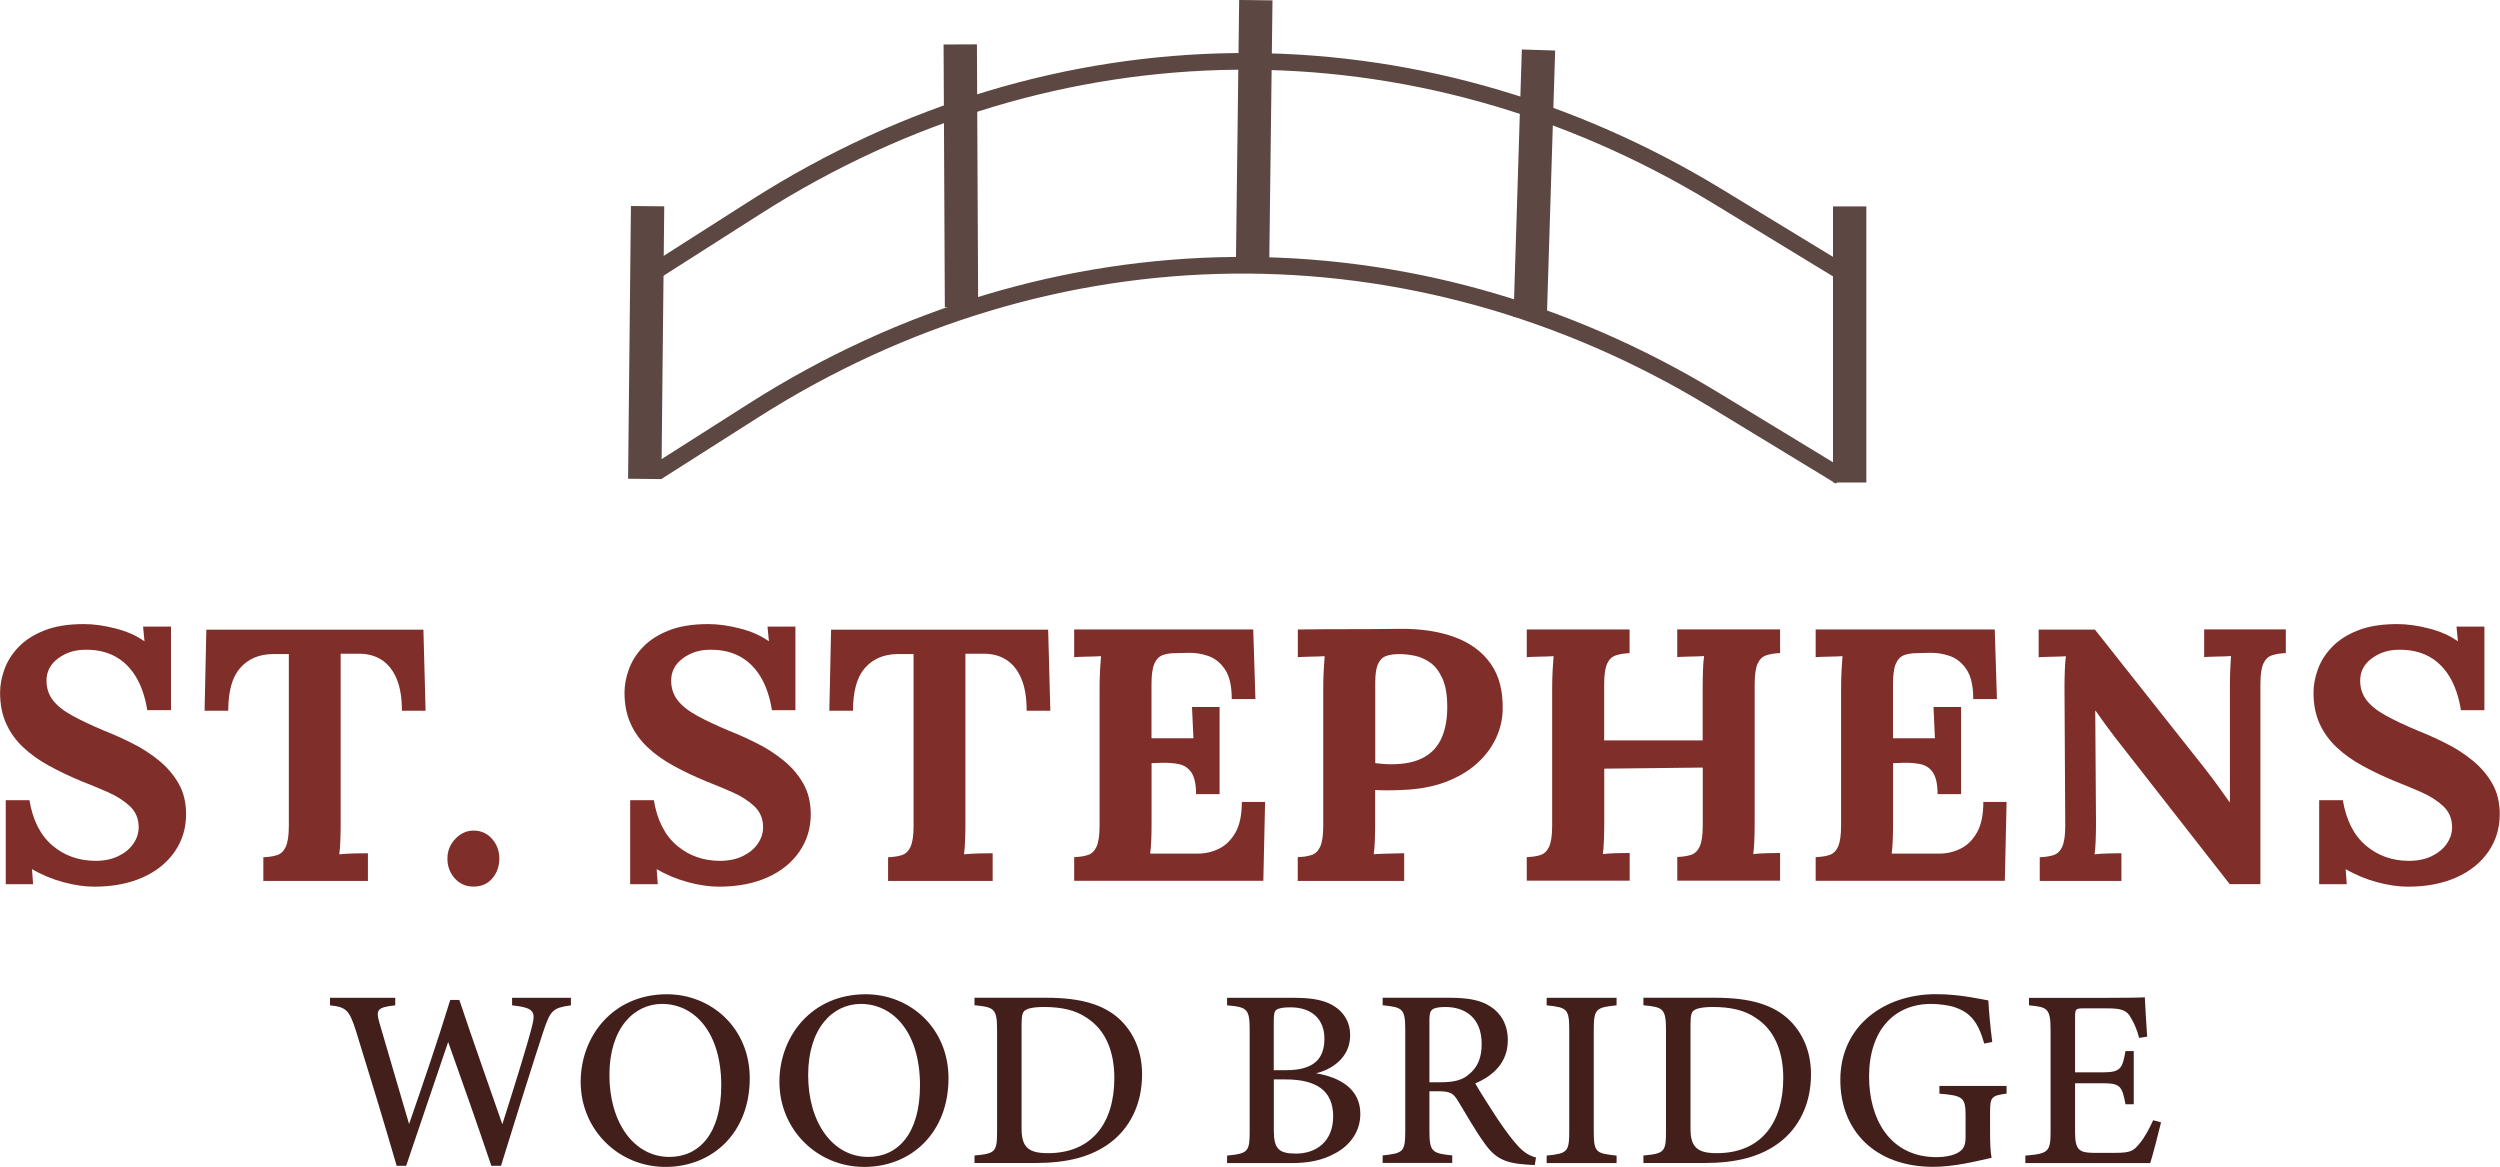 <?xml version="1.0" encoding="UTF-8"?>
<svg id="logos" xmlns="http://www.w3.org/2000/svg" viewBox="0 0 300 140.02">
  <defs>
    <style>
      .cls-1 {
        fill: #431f1c;
      }

      .cls-2 {
        stroke-width: 4px;
      }

      .cls-2, .cls-3 {
        fill: none;
        stroke: #5c4742;
        stroke-miterlimit: 10;
      }

      .cls-3 {
        stroke-width: 2px;
      }

      .cls-4 {
        fill: #802e29;
      }
    </style>
  </defs>
  <g>
    <path class="cls-4" d="M17.67,85.21c-.26-1.61-.72-2.95-1.38-4.03-.66-1.08-1.5-1.89-2.51-2.43-1.02-.54-2.2-.8-3.55-.78-1.23,0-2.31.34-3.25,1.03-.93.69-1.4,1.58-1.4,2.67,0,.89.25,1.67.75,2.33.5.66,1.27,1.28,2.3,1.85,1.03.57,2.34,1.19,3.91,1.85,1.09.43,2.21.93,3.35,1.51,1.15.57,2.21,1.26,3.18,2.05.97.79,1.76,1.71,2.36,2.76.6,1.05.9,2.28.9,3.68,0,1.69-.46,3.2-1.38,4.52-.92,1.32-2.2,2.35-3.85,3.08-1.65.73-3.58,1.1-5.78,1.1-1.15,0-2.39-.18-3.72-.54s-2.59-.88-3.76-1.57l.13,1.81H.69v-10.08h2.84c.4,2.41,1.33,4.23,2.77,5.45,1.45,1.22,3.17,1.83,5.18,1.83,1.03,0,1.93-.19,2.71-.56.77-.37,1.38-.87,1.81-1.49.43-.62.64-1.28.64-2,0-1-.35-1.84-1.05-2.5-.7-.66-1.58-1.22-2.62-1.68-1.05-.46-2.11-.9-3.2-1.33-1.38-.57-2.66-1.18-3.85-1.83-1.19-.65-2.23-1.38-3.12-2.22-.89-.83-1.58-1.79-2.06-2.86-.49-1.08-.73-2.32-.73-3.72,0-.89.17-1.82.52-2.78.34-.96.9-1.85,1.68-2.67s1.81-1.49,3.1-2c1.29-.52,2.88-.77,4.77-.77,1.15,0,2.4.17,3.76.52,1.36.34,2.53.86,3.5,1.55l-.17-1.77h3.35v10.03h-2.84Z"/>
    <path class="cls-4" d="M48.23,85.29c0-1.55-.21-2.83-.64-3.85-.43-1.02-1.04-1.78-1.83-2.28-.79-.5-1.73-.74-2.82-.71h-2.06v20.19c0,.78-.01,1.52-.04,2.24-.03.72-.07,1.26-.13,1.64.49-.06,1.11-.09,1.87-.11.76-.01,1.28-.02,1.57-.02v3.32h-12.55v-2.84c.66-.03,1.21-.11,1.66-.26.44-.14.79-.47,1.03-.99.24-.52.37-1.35.37-2.5v-20.63h-1.98c-1.63.03-2.92.59-3.87,1.68-.95,1.09-1.42,2.8-1.42,5.12h-2.84l.21-9.73h26.05l.26,9.73h-2.84Z"/>
    <path class="cls-4" d="M56.83,106.39c-.92,0-1.67-.33-2.26-.99-.59-.66-.88-1.45-.88-2.37s.32-1.71.95-2.37c.63-.66,1.36-.99,2.19-.99.89,0,1.63.33,2.21.99.59.66.88,1.45.88,2.37s-.28,1.71-.84,2.37c-.56.66-1.31.99-2.26.99Z"/>
    <path class="cls-4" d="M92.63,85.21c-.26-1.61-.72-2.95-1.38-4.03-.66-1.08-1.5-1.89-2.51-2.43-1.02-.54-2.2-.8-3.55-.78-1.23,0-2.31.34-3.25,1.03-.93.69-1.4,1.58-1.4,2.67,0,.89.25,1.67.75,2.33.5.66,1.27,1.28,2.3,1.85,1.03.57,2.34,1.19,3.91,1.85,1.09.43,2.21.93,3.35,1.51,1.15.57,2.21,1.26,3.18,2.05.97.79,1.76,1.71,2.36,2.76.6,1.05.9,2.28.9,3.68,0,1.69-.46,3.2-1.38,4.52-.92,1.32-2.2,2.35-3.85,3.08-1.65.73-3.58,1.1-5.78,1.1-1.15,0-2.39-.18-3.72-.54s-2.59-.88-3.76-1.57l.13,1.81h-3.31v-10.08h2.84c.4,2.41,1.33,4.23,2.77,5.45,1.45,1.22,3.17,1.83,5.18,1.83,1.03,0,1.93-.19,2.71-.56.77-.37,1.38-.87,1.81-1.49.43-.62.64-1.28.64-2,0-1-.35-1.84-1.05-2.5-.7-.66-1.58-1.22-2.62-1.68-1.05-.46-2.11-.9-3.2-1.33-1.38-.57-2.66-1.18-3.85-1.83-1.19-.65-2.23-1.38-3.12-2.22-.89-.83-1.58-1.79-2.06-2.86-.49-1.08-.73-2.32-.73-3.72,0-.89.17-1.82.52-2.78.34-.96.9-1.85,1.68-2.67s1.81-1.49,3.1-2c1.29-.52,2.88-.77,4.77-.77,1.15,0,2.4.17,3.76.52,1.36.34,2.53.86,3.5,1.55l-.17-1.77h3.35v10.03h-2.84Z"/>
    <path class="cls-4" d="M123.2,85.29c0-1.55-.21-2.83-.64-3.85-.43-1.02-1.04-1.78-1.83-2.28-.79-.5-1.73-.74-2.82-.71h-2.06v20.19c0,.78-.01,1.52-.04,2.24-.03.72-.07,1.26-.13,1.64.49-.06,1.11-.09,1.87-.11.76-.01,1.28-.02,1.57-.02v3.32h-12.55v-2.84c.66-.03,1.21-.11,1.66-.26.44-.14.79-.47,1.03-.99.24-.52.37-1.35.37-2.5v-20.63h-1.98c-1.63.03-2.92.59-3.87,1.68-.95,1.09-1.42,2.8-1.42,5.12h-2.84l.21-9.73h26.05l.26,9.73h-2.84Z"/>
    <path class="cls-4" d="M143.53,95.33c0-1.21-.19-2.08-.56-2.63-.37-.54-.88-.88-1.53-1.01-.64-.13-1.35-.18-2.13-.15l-1.12.04v7.06c0,.78-.01,1.51-.04,2.2-.03.69-.07,1.22-.13,1.59h5.76c.86,0,1.69-.19,2.49-.58.8-.39,1.46-1.03,1.98-1.94s.77-2.13.77-3.68h2.79l-.21,9.47h-22.7v-2.84c.66-.03,1.21-.11,1.65-.26.44-.14.79-.47,1.03-.99.24-.52.37-1.35.37-2.5v-16.49c0-.78.02-1.52.06-2.24.04-.72.08-1.26.11-1.64-.46.03-1.03.05-1.72.06-.69.01-1.19.04-1.5.06v-3.32h21.49l.26,8.35h-2.84c0-1.58-.27-2.77-.82-3.57-.54-.8-1.22-1.34-2.02-1.61-.8-.27-1.59-.39-2.36-.37l-1.55.04c-.6,0-1.12.08-1.55.24-.43.16-.76.5-.99,1.03-.23.53-.34,1.36-.34,2.48v6.46h5.03l-.17-3.75h3.31v10.46h-2.84Z"/>
    <path class="cls-4" d="M155.74,102.86c.66-.03,1.21-.11,1.65-.26.44-.14.79-.47,1.03-.99.24-.52.37-1.35.37-2.5v-16.49c0-.78.02-1.52.06-2.24.04-.72.08-1.26.11-1.64-.46.03-1.03.05-1.72.06-.69.01-1.19.04-1.5.06v-3.32c2.03-.03,4.07-.04,6.1-.04s4.07-.01,6.1-.04c2.52-.03,4.72.3,6.6.99,1.88.69,3.32,1.75,4.34,3.19,1.02,1.44,1.5,3.3,1.44,5.6-.03,1.15-.3,2.28-.82,3.38-.52,1.11-1.28,2.11-2.28,3.01-1,.9-2.26,1.64-3.78,2.22-1.52.57-3.3.89-5.33.95-.63.03-1.18.04-1.65.04s-.95-.01-1.44-.04v3.79c0,.8-.01,1.57-.04,2.28-.03.72-.07,1.26-.13,1.64.32-.03.72-.05,1.2-.06.49-.01.97-.03,1.44-.04.47-.01.81-.02,1.01-.02v3.32h-12.77v-2.84ZM165.02,91.58c.32.03.63.06.95.09.32.03.64.04.99.04,1.58,0,2.86-.26,3.85-.8.99-.53,1.71-1.31,2.17-2.33.46-1.02.69-2.26.69-3.72s-.19-2.58-.58-3.44c-.39-.86-.88-1.5-1.48-1.92-.6-.42-1.23-.69-1.89-.82-.66-.13-1.26-.19-1.81-.19-.6,0-1.12.07-1.55.22-.43.14-.76.46-.99.95-.23.49-.34,1.23-.34,2.24v9.69Z"/>
    <path class="cls-4" d="M183.21,105.7v-2.84c.66-.03,1.21-.11,1.65-.26.44-.14.79-.47,1.03-.99.24-.52.37-1.35.37-2.5v-16.49c0-.78.02-1.52.06-2.24.04-.72.08-1.26.11-1.64-.46.03-1.03.05-1.72.06-.69.01-1.19.04-1.5.06v-3.32h12.34v2.84c-.63.03-1.18.11-1.63.26-.46.14-.81.47-1.05.97-.24.5-.37,1.34-.37,2.52v6.72h11.82v-6.24c0-.78.01-1.52.04-2.24.03-.72.07-1.26.13-1.64-.46.03-1.03.05-1.72.06-.69.01-1.19.04-1.5.06v-3.32h12.34v2.84c-.63.03-1.18.11-1.63.26-.46.14-.81.47-1.05.97-.24.5-.37,1.34-.37,2.52v16.49c0,.78-.01,1.52-.04,2.24-.03.72-.07,1.26-.13,1.64.46-.06,1.04-.09,1.74-.11.7-.01,1.2-.02,1.48-.02v3.32h-12.34v-2.84c.66-.03,1.21-.11,1.66-.26.44-.14.79-.47,1.03-.99.24-.52.37-1.35.37-2.5v-6.98l-11.82.13v6.37c0,.78-.01,1.52-.04,2.24-.03.72-.07,1.26-.13,1.64.46-.06,1.04-.09,1.74-.11.7-.01,1.2-.02,1.48-.02v3.32h-12.34Z"/>
    <path class="cls-4" d="M232.51,95.33c0-1.21-.19-2.08-.56-2.63-.37-.54-.88-.88-1.53-1.01-.64-.13-1.35-.18-2.13-.15l-1.12.04v7.06c0,.78-.01,1.51-.04,2.2-.03.69-.07,1.22-.13,1.59h5.76c.86,0,1.69-.19,2.49-.58.8-.39,1.46-1.03,1.98-1.94s.77-2.13.77-3.68h2.79l-.21,9.47h-22.7v-2.84c.66-.03,1.21-.11,1.65-.26.44-.14.79-.47,1.03-.99.24-.52.37-1.35.37-2.5v-16.49c0-.78.02-1.52.06-2.24.04-.72.08-1.26.11-1.64-.46.03-1.03.05-1.72.06-.69.01-1.19.04-1.5.06v-3.32h21.49l.26,8.35h-2.84c0-1.58-.27-2.77-.82-3.57-.54-.8-1.22-1.34-2.02-1.61-.8-.27-1.59-.39-2.36-.37l-1.55.04c-.6,0-1.12.08-1.55.24-.43.16-.76.5-.99,1.03-.23.53-.34,1.36-.34,2.48v6.46h5.03l-.17-3.75h3.31v10.46h-2.84Z"/>
    <path class="cls-4" d="M267.59,106.13l-13.76-17.61c-.37-.49-.76-1-1.16-1.55-.4-.54-.8-1.1-1.2-1.68h-.04l.09,13.35c0,.78-.01,1.52-.04,2.24-.03.72-.07,1.26-.13,1.64.46-.06,1.04-.09,1.74-.11.7-.01,1.2-.02,1.48-.02v3.32h-9.8v-2.84c.66-.03,1.21-.11,1.66-.26.44-.14.79-.47,1.03-.99.24-.52.37-1.35.37-2.5l-.09-16.49c0-.78.01-1.52.04-2.24.03-.72.07-1.26.13-1.64-.46.03-1.04.05-1.74.06-.7.01-1.21.04-1.53.06v-3.32h6.75l13.15,16.62c.72.92,1.31,1.71,1.78,2.37.47.66.88,1.23,1.23,1.72h.04v-13.65c0-.78.01-1.52.04-2.24.03-.72.06-1.26.09-1.64-.46.03-1.03.05-1.72.06-.69.01-1.19.04-1.5.06v-3.32h9.8v2.84c-.63.03-1.18.11-1.63.26-.46.14-.81.47-1.05.97-.24.5-.37,1.34-.37,2.52v23.98h-3.65Z"/>
    <path class="cls-4" d="M295.31,85.21c-.26-1.61-.72-2.95-1.38-4.03-.66-1.08-1.5-1.89-2.51-2.43-1.02-.54-2.2-.8-3.55-.78-1.23,0-2.31.34-3.25,1.03-.93.69-1.4,1.58-1.4,2.67,0,.89.25,1.67.75,2.33.5.66,1.27,1.28,2.3,1.85,1.03.57,2.34,1.19,3.91,1.85,1.09.43,2.21.93,3.35,1.51,1.15.57,2.21,1.26,3.18,2.05.97.79,1.76,1.71,2.36,2.76.6,1.05.9,2.28.9,3.68,0,1.69-.46,3.2-1.38,4.52-.92,1.32-2.2,2.35-3.85,3.08-1.65.73-3.58,1.1-5.78,1.1-1.15,0-2.39-.18-3.72-.54s-2.59-.88-3.76-1.57l.13,1.81h-3.31v-10.08h2.84c.4,2.41,1.33,4.23,2.77,5.45,1.45,1.22,3.17,1.83,5.18,1.83,1.03,0,1.93-.19,2.71-.56.77-.37,1.38-.87,1.81-1.49.43-.62.64-1.28.64-2,0-1-.35-1.84-1.05-2.5-.7-.66-1.58-1.22-2.62-1.68-1.05-.46-2.11-.9-3.2-1.33-1.38-.57-2.66-1.18-3.85-1.83-1.19-.65-2.23-1.38-3.12-2.22-.89-.83-1.58-1.79-2.06-2.86-.49-1.08-.73-2.32-.73-3.72,0-.89.17-1.82.52-2.78.34-.96.9-1.85,1.68-2.67s1.81-1.49,3.1-2c1.29-.52,2.88-.77,4.77-.77,1.15,0,2.4.17,3.76.52,1.36.34,2.53.86,3.5,1.55l-.17-1.77h3.35v10.03h-2.84Z"/>
  </g>
  <g>
    <path class="cls-1" d="M68.51,120.64c-2.14.3-2.46.58-3.29,3.08-.97,2.92-3.38,10.58-5.1,16.18h-1.16c-1.58-4.69-3.56-10.34-5.18-14.86-1.73,5.13-3.48,10.21-5.04,14.86h-1.14c-1.47-5.08-3.24-10.89-4.9-16.24-.79-2.44-1.14-2.81-3.1-3.02v-.9h7.83v.9c-2.26.24-2.32.6-1.89,2.13,1.16,4.01,2.35,7.98,3.55,12.11,1.65-4.75,3.42-9.94,4.94-14.89h1.09c1.7,5.09,3.41,9.87,5.16,14.92,1.25-3.92,2.94-9.29,3.57-11.78.45-1.78.2-2.2-2.4-2.49v-.9h7.06v.9Z"/>
    <path class="cls-1" d="M80.03,119.31c5.29,0,9.94,4.02,9.94,10.08,0,6.55-4.48,10.64-10.11,10.64s-10.18-4.45-10.18-10.22c0-5.42,3.84-10.5,10.36-10.5ZM79.45,120.47c-3.36,0-6.32,2.9-6.32,8.55s2.92,9.81,7.2,9.81c3.54,0,6.22-2.76,6.22-8.59,0-6.34-3.2-9.77-7.11-9.77Z"/>
    <path class="cls-1" d="M103.88,119.31c5.29,0,9.94,4.02,9.94,10.08,0,6.55-4.48,10.64-10.11,10.64s-10.18-4.45-10.18-10.22c0-5.42,3.84-10.5,10.36-10.5ZM103.3,120.47c-3.36,0-6.32,2.9-6.32,8.55s2.92,9.81,7.2,9.81c3.54,0,6.22-2.76,6.22-8.59,0-6.34-3.2-9.77-7.11-9.77Z"/>
    <path class="cls-1" d="M125.57,119.73c4.22,0,6.96.85,8.86,2.65,1.5,1.46,2.62,3.6,2.62,6.55,0,3.56-1.46,6.42-3.81,8.19-2.3,1.73-5.25,2.44-8.95,2.44h-7.35v-.9c2.56-.23,2.71-.46,2.71-2.97v-12.07c0-2.61-.36-2.76-2.71-2.99v-.9h8.63ZM122.59,135.46c0,2.27.9,2.92,3.17,2.92,5.24,0,7.96-3.59,7.96-9.01,0-3.25-1.07-5.78-3.29-7.22-1.38-.96-3.11-1.31-5.15-1.31-1.33,0-2.02.19-2.3.43-.27.2-.39.57-.39,1.7v12.48Z"/>
    <path class="cls-1" d="M157.91,128.79c2.97.5,5.33,1.93,5.33,4.88,0,2.04-1.16,3.71-2.95,4.69-1.58.88-3.21,1.21-5.36,1.21h-7.68v-.9c2.55-.24,2.71-.5,2.71-2.93v-12.13c0-2.54-.3-2.76-2.71-2.97v-.9h8.21c2.29,0,3.73.38,4.75,1.07,1.08.73,1.81,1.87,1.81,3.41,0,2.81-2.35,4.16-4.11,4.58ZM154.35,128.42c3.27,0,4.58-1.33,4.58-3.78,0-2.23-1.39-3.76-4.09-3.76-.83,0-1.36.09-1.66.29-.26.19-.33.51-.33,1.43v5.82h1.49ZM152.86,135.67c0,2.2.61,2.77,2.68,2.76,2.25,0,4.44-1.32,4.44-4.46s-2.07-4.44-5.73-4.44h-1.39v6.13Z"/>
    <path class="cls-1" d="M184.18,139.8c-.36,0-.7-.03-1.09-.06-2.52-.16-3.7-.78-4.96-2.56-1.14-1.58-2.2-3.49-3.19-5.1-.58-.95-.98-1.13-2.43-1.13h-.98s0,4.72,0,4.72c0,2.57.33,2.73,2.74,2.98v.9h-8.35v-.9c2.49-.27,2.71-.41,2.71-2.98v-12.09c0-2.56-.33-2.7-2.71-2.95v-.9h7.96c2.31,0,3.81.28,4.99,1.06,1.24.8,2.07,2.17,2.07,4.03,0,2.64-1.7,4.25-3.91,5.19.53.94,1.82,2.97,2.73,4.35,1.12,1.63,1.71,2.4,2.39,3.15.8.87,1.44,1.19,2.17,1.39l-.14.89ZM172.88,129.87c1.53,0,2.54-.24,3.29-.87,1.16-.88,1.63-2.09,1.63-3.72,0-3.26-2.11-4.44-4.34-4.44-.87,0-1.37.12-1.58.31-.26.21-.35.52-.35,1.28v7.44h1.35Z"/>
    <path class="cls-1" d="M185.6,139.57v-.9c2.47-.26,2.71-.4,2.71-2.98v-12.03c0-2.61-.25-2.76-2.71-3.02v-.9h8.39v.9c-2.48.26-2.74.4-2.74,3.02v12.03c0,2.61.25,2.72,2.74,2.98v.9h-8.39Z"/>
    <path class="cls-1" d="M205.84,119.73c4.22,0,6.96.85,8.86,2.65,1.5,1.46,2.62,3.6,2.62,6.55,0,3.56-1.46,6.42-3.81,8.19-2.3,1.73-5.25,2.44-8.95,2.44h-7.35v-.9c2.56-.23,2.71-.46,2.71-2.97v-12.07c0-2.61-.36-2.76-2.71-2.99v-.9h8.63ZM202.86,135.46c0,2.27.9,2.92,3.17,2.92,5.24,0,7.96-3.59,7.96-9.01,0-3.25-1.07-5.78-3.29-7.22-1.38-.96-3.11-1.31-5.15-1.31-1.33,0-2.02.19-2.3.43-.27.2-.39.57-.39,1.7v12.48Z"/>
    <path class="cls-1" d="M240.81,131.23c-1.86.25-2,.43-2,2.28v2.52c0,1.07.03,2.09.18,2.91-1.83.4-4.45,1.08-7,1.08-6.96,0-11.15-4.31-11.15-10.43,0-6.52,5.3-10.29,11.46-10.29,2.99,0,5.35.61,6.3.75.06,1.17.23,3.11.47,4.99l-.96.19c-.73-2.59-1.66-3.73-3.57-4.37-.7-.24-1.93-.39-2.79-.39-4.49,0-7.46,3.2-7.46,8.73,0,4.95,2.39,9.66,8.13,9.66.96,0,1.88-.19,2.47-.5.61-.35.98-.72.98-1.91v-2.53c0-2.21-.28-2.45-3.14-2.68v-.93h8.06v.93Z"/>
    <path class="cls-1" d="M259.33,134.66c-.18.8-1.01,4.01-1.3,4.91h-14.99v-.9c2.82-.22,3.03-.48,3.03-2.99v-11.98c0-2.69-.34-2.85-2.59-3.06v-.9h9.43c2.92,0,4.09-.03,4.47-.06.03.72.16,3.05.28,4.72l-.96.15c-.27-1.04-.62-1.79-.99-2.41-.5-.94-1.14-1.14-2.92-1.14h-2.73c-.98,0-1.05.09-1.05,1v6.68h3.31c2.18,0,2.36-.46,2.74-2.55h.99v6.38h-.99c-.41-2.21-.66-2.52-2.77-2.52h-3.28v5.92c0,2.13.56,2.4,2.15,2.43h2.71c1.83,0,2.16-.26,2.83-1.06.61-.68,1.25-1.91,1.68-2.85l.95.25Z"/>
  </g>
  <g>
    <path class="cls-3" d="M78.79,56.66l11.63-7.4c35.79-22.78,79.14-23.26,115.31-1.27l15.11,9.19"/>
    <path class="cls-3" d="M78.26,32.77l12.45-7.94c35.82-22.83,79.2-23.31,115.4-1.27l15.12,9.21"/>
    <line class="cls-2" x1="115.23" y1="5.33" x2="115.38" y2="36.86"/>
    <line class="cls-2" x1="184.62" y1="6" x2="183.62" y2="38.11"/>
    <line class="cls-2" x1="150.7" y1=".02" x2="150.31" y2="31.56"/>
    <line class="cls-2" x1="77.71" y1="24.74" x2="77.37" y2="57.47"/>
    <line class="cls-2" x1="221.96" y1="57.9" x2="221.96" y2="24.77"/>
  </g>
</svg>
